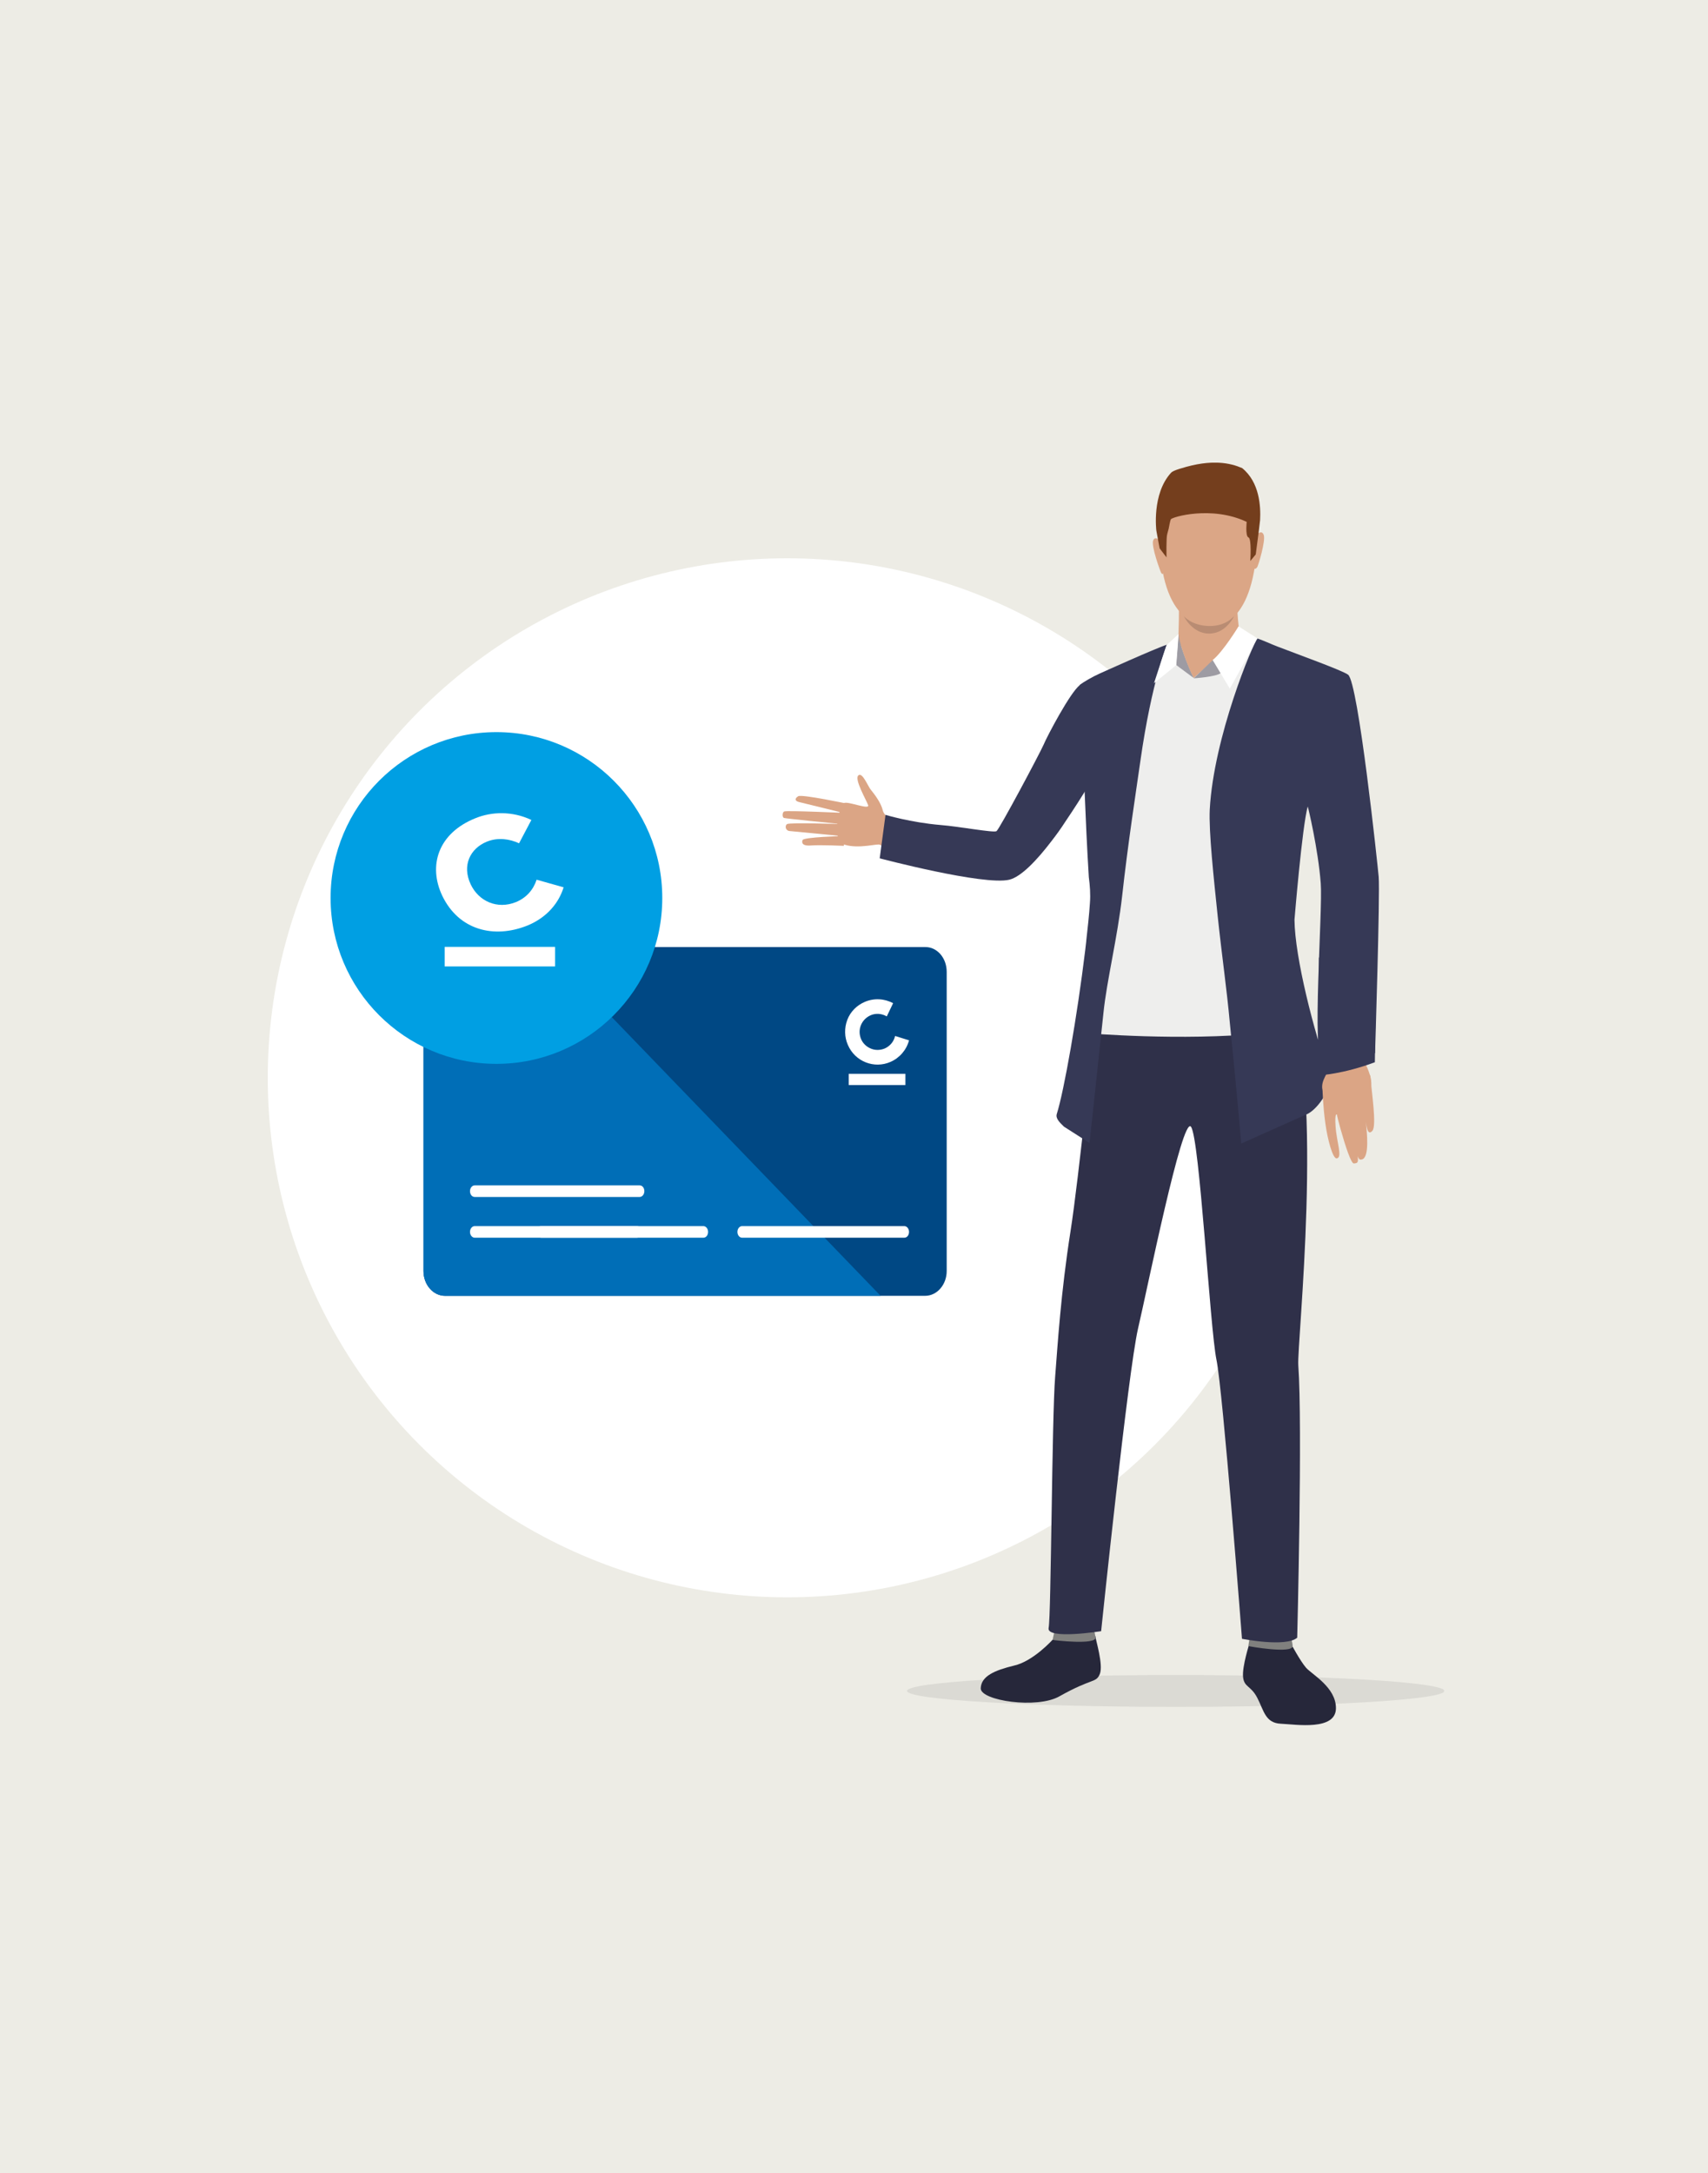 <?xml version="1.0" encoding="UTF-8"?>
<svg xmlns="http://www.w3.org/2000/svg" xmlns:xlink="http://www.w3.org/1999/xlink" version="1.1" id="Ebene_1" x="0px" y="0px" viewBox="0 0 943.4 1200" style="enable-background:new 0 0 943.4 1200;" xml:space="preserve">
<style type="text/css">
	.st0{fill:#EDECE5;}
	.st1{fill:#FFFFFF;}
	.st2{clip-path:url(#SVGID_00000137818892245859025850000005737895768079644821_);}
	.st3{opacity:0.11;fill:#4C4B4B;enable-background:new    ;}
	.st4{fill:#26273A;}
	.st5{fill:#80807E;}
	.st6{fill:#DBA585;}
	.st7{fill:#2F3049;}
	.st8{fill:#EEEEED;}
	.st9{fill:#363956;}
	.st10{fill:#DBA686;}
	.st11{fill:#743E1D;}
	.st12{fill:#B98C73;}
	.st13{fill:#9D9BA3;}
	.st14{fill:#004884;}
	.st15{fill:#006EB7;}
	.st16{fill-rule:evenodd;clip-rule:evenodd;fill:#FFFFFF;}
	.st17{fill:#009FE3;}
</style>
<rect x="-9.6" class="st0" width="961.3" height="1208.2"></rect>
<circle class="st1" cx="434.8" cy="595.2" r="286.9"></circle>
<g id="Mann_00000062167572826186176510000009269643255862635428_">
	<defs>
		<rect id="SVGID_1_" x="432.2" y="255.5" width="365.4" height="697.3"></rect>
	</defs>
	<clipPath id="SVGID_00000087378894104555471830000001921904595503131271_">
		<use xlink:href="#SVGID_1_" style="overflow:visible;"></use>
	</clipPath>
	<g style="clip-path:url(#SVGID_00000087378894104555471830000001921904595503131271_);">
		<path class="st3" d="M649.4,942.6c81.9,0,148.4-3.9,148.4-8.8c0-4.9-66.4-8.8-148.4-8.8S501,928.9,501,933.8    C501,938.6,567.4,942.6,649.4,942.6z"></path>
		<path class="st4" d="M712.9,907.4c0,0,5.2,9.8,8.5,13.6c3.4,3.8,16.5,10.8,16.5,22.3c0,12.6-22,9-30.5,8.6    c-8.5-0.4-9.3-7.2-12.9-14.2c-3.6-7-7.3-5.8-7.9-11.6c-0.6-5.8,3.6-18.8,3.6-18.8H712.9z"></path>
		<path class="st5" d="M690.4,903.6c0,0-1,5.4-0.8,5.4c0.2,0.2,24.4,4.4,24.4,0c-0.2-3.6-2.2-7.6-2.2-7.6L690.4,903.6z"></path>
		<path class="st6" d="M468.3,443.9c0,0-25.4-5.4-27.4-4.2c-2,1.2-2,2.6,0.4,3.2s24.4,6,24.4,6s-30.7-1.4-32.5-0.8    c-1,0.2-1.4,3-0.2,3.6c1.2,0.4,31.9,3.4,31.9,3.4s-28.8-1-30.2,0c-1.2,0.8-1,3.4,1.2,3.8c2.2,0.2,29,2.8,29,2.8s-21,0.6-21.6,2.2    c-0.4,1-0.8,3.4,4.6,3c5.4-0.4,18.2,0.2,18.2,0.2L468.3,443.9z"></path>
		<path class="st4" d="M581.5,905.4c0,0-10.7,12-21.4,14.4c-10.7,2.6-18.2,5.8-18.4,12.6c0,6.8,31.1,11.4,43.4,4.4    c18.5-10.4,20.2-7.2,22.4-12.4c2-5.2-2.4-19-2.4-20.6C605.3,902,581.5,905.4,581.5,905.4z"></path>
		<path class="st5" d="M582.7,899.8c0,0-1.4,5.6-1.2,5.8c0.2,0.2,24.4,3,23.6-1.4c-0.6-3.6-1.4-7.6-1.4-7.6L582.7,899.8z"></path>
		<path class="st7" d="M604.6,565c0,0-8.7,85.6-13.3,114.9c-5.4,34.3-7.1,62.7-8.5,80.4c-1.8,22.3-2.2,132.1-3.6,138.7    c-1.4,6.6,29,1.8,29,1.8s14.9-143.5,20.4-167.2c5.2-22.2,24.4-117.5,29.2-111.4c4.8,6,10.5,111.2,14.1,128.7    c3.6,17.4,14.1,154.1,14.1,154.1s24.2,4.8,30.5-0.6c0,0,3-117.7,0.6-150.5c-0.8-12.6,14.5-149.7-5.2-204.7    C701.8,519.9,604.6,565,604.6,565z"></path>
		<path class="st8" d="M754.9,577c0,0-14.9,4.6-21,3.4c-6.1-1.2-3-77.6-3.4-93.4c-0.2-13-7.1-46.9-7.1-46.9    c-0.8,2.6-10.1,37.9-10.5,54.9c-0.4,17.6,2.4,85,2.4,85l-26.2,2.6l-75,1.8l-15.7-1.8c0,0,1.8-28.7,2.6-42.5    c0.4-8.8,2.2-24.3,1.6-39.5c0,0,0.2-16-1.4-22.9c-0.2-30.3-2-60.5-2-60.5c-1-13.8-1.8-26.7-2.2-38.7c3.4-1.8,7.3-3.8,10.5-5.4    c9.9-4.8,23.6-11,32.3-15.2c5.2-2.4,10.1-4.2,10.1-4.2s35.1-3.4,38.1-3.2c1,0,5.4,1.6,11.1,3.8c12.5,4.8,36.5,14.4,40.3,17.2    c5.6,4,17.5,100.2,18.1,107C758.7,490.8,754.9,577,754.9,577z"></path>
		<path class="st7" d="M600.8,570.6c0,0,51.6,4.4,96.6,0v15c0,0-67.6,9.8-98.8-2.8L600.8,570.6z"></path>
		<path class="st9" d="M607.3,372c-3.6,1.6-8.5,4.4-10.9,6.2c0.4,12.2,1,25.3,2,39.3c0,0,1,34.3,3,66.9c0.6,4.6,1,9.4,0.6,14.4    c-0.4,6.4-1.2,13.4-2,20.6v0.2c-0.2,1.8-0.4,3.4-0.6,5.2c-4.4,36.3-11.7,77.8-15.7,90.4c-0.8,2.6,2,5,4,7l14.1,9    c0,0,5.8-53.7,7.7-72c1.8-17.6,7.7-41.3,10.3-64.3c3.2-29.1,7.7-57.9,10.1-74.8c6.3-44.3,14.7-64.1,14.7-64.1    C638.7,357.8,607.3,372,607.3,372z"></path>
		<path class="st8" d="M647.2,366.4c0,0-1,13.6,10.5,13.8c11.3,0.4,20.4-10.8,20.4-10.8l-18.8,5l-11.5-9.8L647.2,366.4z"></path>
		<path class="st6" d="M496.8,454.6c0,0-8.3-2.4-9.3-7.4c-1-4.2-5-9.2-6.3-10.8c-1.8-2-4.8-10.2-7.1-8.2c-2.4,2,4.4,13.6,5.4,16.4    c1,2.8-10.5-2-13.1-1.2c-2.6,0.8-7.9,20.8,0.2,23.1c8.1,2.4,18.1-0.8,19.4,0s6,2,6,2L496.8,454.6z"></path>
		<path class="st10" d="M662.7,262.7c0,0-26.2,4.4-21.6,45.5c4.4,41.1,27.6,37.5,29,37.5c1.6,0,23.2,0.4,24.4-49.9    C694.4,295.8,694.6,258.7,662.7,262.7z"></path>
		<path class="st10" d="M651.2,333.7c0,0,0,17-0.6,20.6c-0.8,4,21,15.4,34.9,2c0,0-2.8-18.6-2-25.1    C684.5,324.9,651.2,333.7,651.2,333.7z"></path>
		<path class="st10" d="M640.9,298.6c0,0-3-3-4,0c-1,3.2,3.8,16.4,4.4,17.6c0,0,0.6,1.2,1.2,0.6C643,316.1,640.9,298.6,640.9,298.6z    "></path>
		<path class="st10" d="M694,295.4c0,0,2.8-3.2,4,0c1.2,3-3,17-3.6,17.8c0,0-1,1.4-1.6,0.8C692,313.3,694,295.4,694,295.4z"></path>
		<path class="st11" d="M638.7,293c1,5.6,1.8,9.8,1.8,9.8l3.8,5c0,0-0.2-11,0.4-12.8c0.2-0.6,0.4-1.8,0.8-3c0.4-2,0.8-4.4,1.2-5.2    c0.4-1.2,22.4-7.8,41.9,1.4c0,0-0.2,1.8-0.2,3.6c0,2.2,0.2,4.6,1.2,5c1.8,0.6,1,13,1,13l3-3.6c0,0,0.8-6.4,1.8-13.8    c0.2-1.8,0.4-3.4,0.6-5.2c0.4-7.4-0.2-20.8-9.9-28.7c-6.5-2.8-16.7-5.2-33.9,0.2c0,0-4.4,1.2-5.4,2.4    C636.1,272.8,638.7,293,638.7,293z"></path>
		<path class="st12" d="M681.7,340.1c0,0-4.2,5.8-13.9,5.6c-9.7-0.2-13.9-5.4-13.9-5.4s4.6,9.6,13.9,9.6    C677.4,349.9,681.7,340.1,681.7,340.1z"></path>
		<path class="st13" d="M649.6,367.2l9.7,7.2c0,0-8.1-17.6-8.3-24.5L649.6,367.2z"></path>
		<path class="st1" d="M651,350.1l-6.7,6.2l-6.9,21l12.3-10L651,350.1z"></path>
		<path class="st9" d="M485.9,474c0,0,57.5,15.2,71.6,11.8c6.5-1.6,15.1-10.6,23.2-21.2c2.8-3.6,5.4-7.2,7.7-10.8    c9.9-14.6,17.9-28.3,17.9-28.3s29.6-34.7,5.8-50.3c0,0-9.9-1-15.7,3.2c-5.2,3.8-18.1,28.3-20,32.9c-2,4.6-24.4,46.7-26,47.7    c-1.6,1-20.6-2.6-30.9-3.4c-16.5-1.4-30.4-5.6-30.4-5.6L485.9,474z"></path>
		<path class="st10" d="M652.2,356.2c0,0,2.8,9.6,7.1,18.2c0,0,10.3-9,13.5-12.2C676,359,652.2,356.2,652.2,356.2z"></path>
		<path class="st13" d="M670,364.4l-10.7,10.2c0,0,12.7-0.8,15.1-3L670,364.4z"></path>
		<path class="st1" d="M684.1,345.9c0,0-8.5,14-14.3,18.6l9.5,15.8l15.3-27.7L684.1,345.9z"></path>
		<path class="st9" d="M729.5,487.8c1.2,14.8-5.2,96.4,1,97.6c6.1,1.2,29-3.8,29-3.8s2.8-88,2-97.4c-0.6-6.8-11.3-107.6-16.9-111.6    c-3.2-2.4-27.2-11-39.1-15.6c-2.2-0.8-8.9-3.8-10.9-4.4c-2.6,2.8-24.2,54.3-26.4,94.4c-0.6,12.2,2.2,37.9,4.4,59.1    c2.4,22.6,5,40.1,6.7,58.9c3.8,37.1,6.3,66.5,6.3,66.5l36.7-16.4c6-3,14.1-15.2,11.9-21.6c-8.5-23.9-19-64.7-19.2-85.6    c0,0,4.2-51.3,7.3-62.5C722.4,445.1,728.1,469,729.5,487.8z"></path>
		<path class="st6" d="M735.3,586.3c0,0-0.4,1.4-1.2,3.6c-1.4,4-5.6,8.4-3,13.8c2.6,5.4,21.8,2,24.8-0.6c3-2.6,1.8-10.8-5-21.4    C744.2,571.4,735.3,586.3,735.3,586.3z"></path>
		<path class="st6" d="M730.5,601.9c0,0,0.2,9,1.6,18.8c1.2,8.6,4,19.2,6.2,19c3.4-0.4,0-8.8-0.6-17.6c-0.6-8,0.8-6.6,0.8-6.6    s-0.4-0.4,2,8.2c2.6,9.2,5.8,19,7.3,18.8c2.2-0.2,2.4-0.4,2.2-4c0.6,2,1.2,2,2.2,1.8c4.4-1,2.8-15.2,2.2-20.8    c0.6,4.4,1.4,7.4,3.6,5c2.6-2.8-0.6-22.6-1-29.7C756.5,587.1,730.5,601.9,730.5,601.9z"></path>
		<path class="st9" d="M728.5,528.9l0.4,64.9c0,0,12.9-0.6,30.5-7.2l1.2-91.6L728.5,528.9z"></path>
	</g>
</g>
<g>
	<g>
		<path class="st0" d="M-661.7,214.4c3.2,0,3.2-5,0-5C-664.9,209.4-664.9,214.4-661.7,214.4L-661.7,214.4z"></path>
	</g>
</g>
<g>
	<path class="st14" d="M522.9,536.7v165.2c0,7.6-5.4,13.7-11.9,13.7H245.8c-6.6,0-11.9-6.2-11.9-13.7V536.7   c0-7.6,5.4-13.7,11.9-13.7H511C517.6,522.9,522.9,529,522.9,536.7z"></path>
	<path class="st15" d="M486.4,715.6H245.8c-6.6,0-11.9-6.2-11.9-13.7V536.7c0-7.6,5.3-13.7,11.9-13.7h54.8L486.4,715.6z"></path>
	<path class="st16" d="M468,563.2c1.7-4.5,5.2-8,9.6-9.9c5.1-2.2,10.9-1.9,15.7,0.7l-3.5,7.3c-2.7-1.6-6.1-1.9-9-0.6   c-2.4,1.1-4.3,3-5.3,5.5c-1,2.5-0.9,5.2,0.1,7.6c1,2.4,3,4.3,5.5,5.3c2.4,1,5.2,0.9,7.6-0.1c2.9-1.3,5-3.8,5.7-6.9l7.7,2.4   c-1.4,5.3-5.2,9.7-10.2,11.9c-9.1,4-19.7-0.2-23.6-9.4C466.4,572.7,466.3,567.7,468,563.2z M500.1,599.2h-31.3V593h31.3V599.2z"></path>
	<path class="st1" d="M353.3,661h-91.1c-1.5,0-2.6-1.4-2.6-3.2s1.2-3.2,2.6-3.2h91.1c1.5,0,2.6,1.4,2.6,3.2S354.7,661,353.3,661z"></path>
	<path class="st1" d="M351.8,683.5h-89.6c-1.4,0-2.6-1.4-2.6-3.2s1.2-3.2,2.6-3.2h89.6c1.4,0,2.6,1.4,2.6,3.2   S353.2,683.5,351.8,683.5z"></path>
	<path class="st1" d="M388.5,683.5h-89.6c-1.4,0-2.6-1.4-2.6-3.2s1.2-3.2,2.6-3.2h89.6c1.4,0,2.6,1.4,2.6,3.2S390,683.5,388.5,683.5   z"></path>
	<path class="st1" d="M499.5,683.5h-89.6c-1.4,0-2.6-1.4-2.6-3.2s1.2-3.2,2.6-3.2h89.6c1.4,0,2.6,1.4,2.6,3.2S501,683.5,499.5,683.5   z"></path>
</g>
<circle class="st17" cx="274.2" cy="495.9" r="91.6"></circle>
<g>
	<path class="st1" d="M291.1,511.2c11.2-4.5,17.7-12.9,20.2-21.2l-14.9-4.2c-1.8,5.5-5.6,10-11.5,12.4c-10.3,4.1-20.5-0.5-24.9-9.8   c-5-10.6-0.2-19.9,8.9-23.6c6.1-2.5,12.7-1.5,17.8,0.9l6.8-12.9c-10.6-5-21.9-4.6-30.8-1c-20.8,8.3-26.3,26.3-18.4,42.9   C253.5,513.8,272.9,518.4,291.1,511.2z"></path>
	<path class="st1" d="M245.6,533.7h61v-10.8h-61V533.7z"></path>
</g>
</svg>
